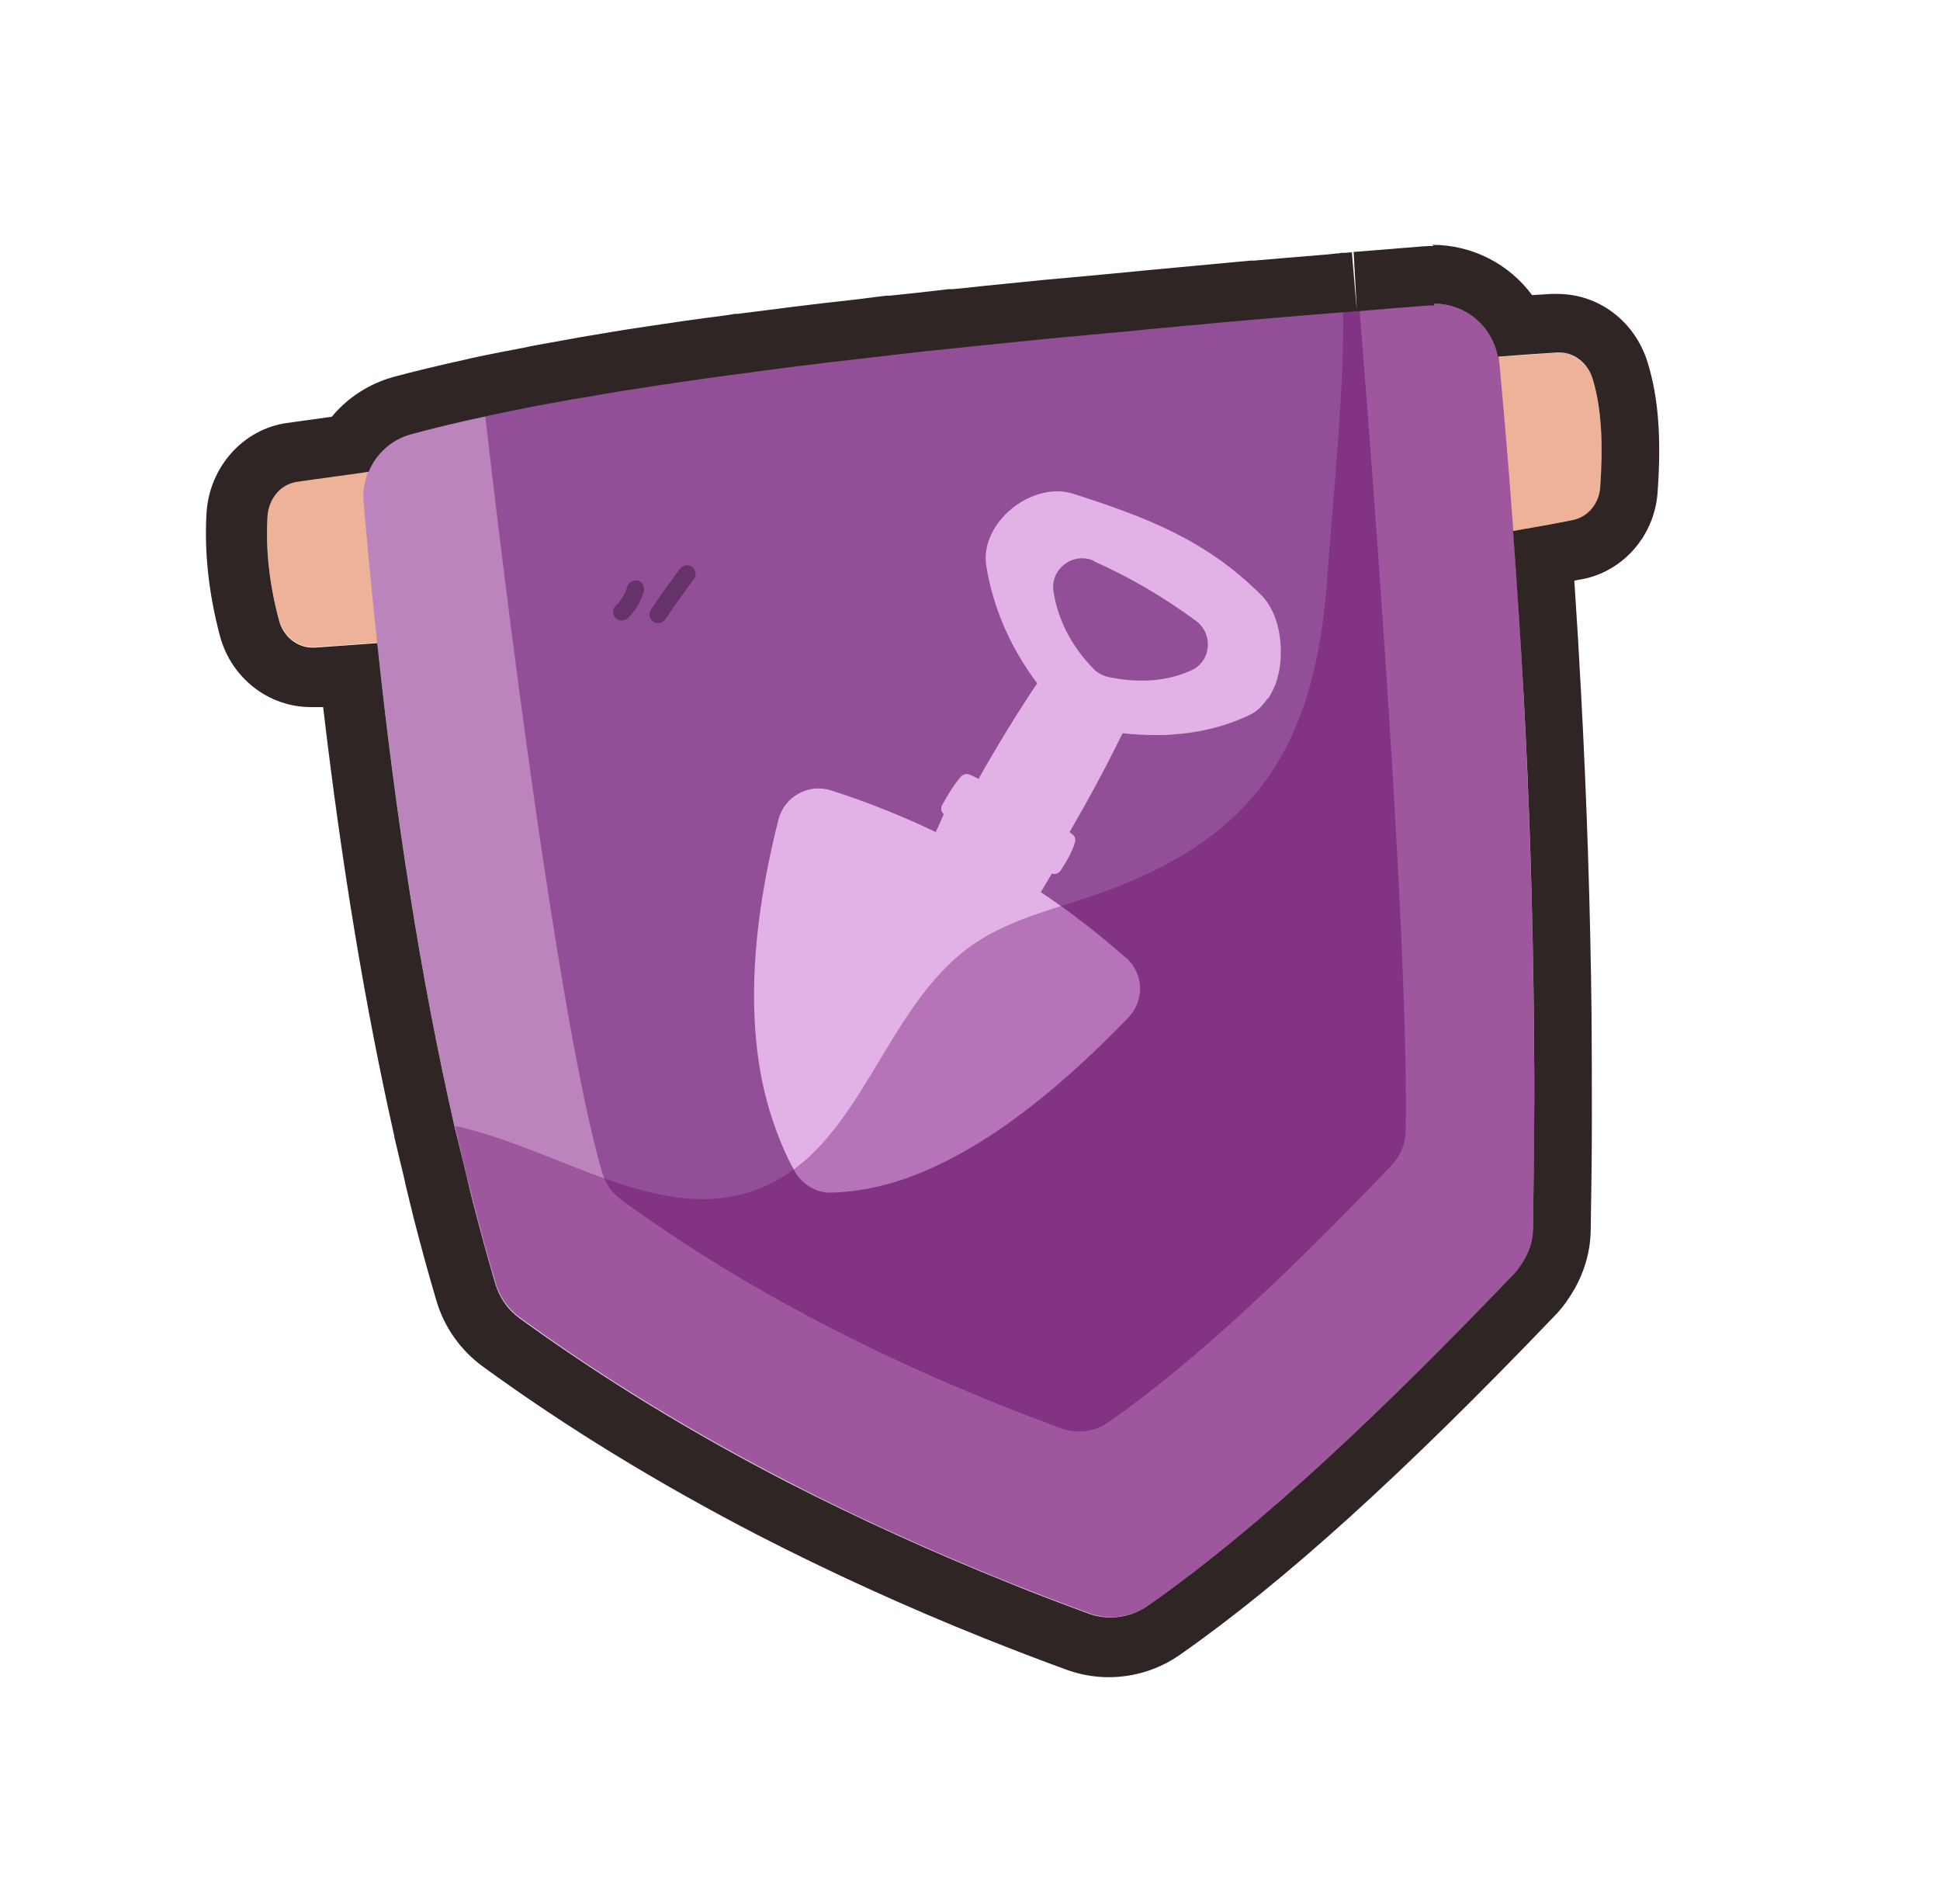 <svg width="53" height="52" viewBox="0 0 53 52" fill="none" xmlns="http://www.w3.org/2000/svg">
<path d="M42.969 14.203C35.056 15.771 22.08 16.754 8.601 17.672C8.162 17.704 7.756 17.396 7.626 16.933C7.366 15.974 7.252 15.015 7.309 14.081C7.341 13.601 7.666 13.211 8.105 13.146C18.871 11.586 30.4 10.441 42.547 9.636C42.977 9.604 43.376 9.913 43.514 10.359C43.774 11.221 43.79 12.236 43.717 13.309C43.684 13.764 43.376 14.121 42.969 14.203Z" fill="#EDB298"/>
<path d="M9.933 13.715C10.607 21.531 11.688 28.803 13.532 35.051C13.646 35.425 13.873 35.758 14.19 35.986C18.732 39.284 23.957 41.933 29.733 44.062C30.278 44.265 30.887 44.184 31.367 43.851C34.503 41.657 37.891 38.415 41.385 34.767C41.694 34.442 41.872 34.011 41.88 33.564C42.027 25.854 41.71 17.964 40.962 9.913C40.873 8.946 40.012 8.223 39.037 8.304C27.857 9.222 17.172 10.213 11.225 11.846C10.396 12.074 9.86 12.87 9.933 13.723V13.715Z" fill="#BB84BC"/>
<path d="M13.256 11.351C14.117 18.858 15.441 28.6 16.457 32.045C16.547 32.337 16.725 32.589 16.969 32.768C20.487 35.328 24.533 37.375 29.002 39.016C29.425 39.171 29.896 39.106 30.27 38.854C32.699 37.156 35.323 34.645 38.021 31.826C38.257 31.574 38.395 31.241 38.403 30.899C38.484 26.617 37.769 16.274 37.143 8.466C27.832 9.246 19.041 10.091 13.264 11.359L13.256 11.351Z" fill="#924E96"/>
<g style="mix-blend-mode:multiply" opacity="0.5">
<g style="mix-blend-mode:multiply">
<path d="M17.426 15.859C17.305 15.835 17.174 15.899 17.134 16.021C17.126 16.062 17.11 16.111 17.093 16.151C17.053 16.249 16.996 16.338 16.931 16.428C16.898 16.468 16.858 16.517 16.817 16.549C16.728 16.631 16.728 16.801 16.817 16.883C16.915 16.972 17.053 16.972 17.15 16.883C17.361 16.688 17.508 16.428 17.589 16.151C17.621 16.029 17.548 15.891 17.426 15.859Z" fill="#3A163D"/>
</g>
<g style="mix-blend-mode:multiply">
<path d="M18.889 15.469C18.767 15.404 18.645 15.444 18.564 15.55C18.296 15.916 18.028 16.281 17.776 16.663C17.711 16.769 17.752 16.931 17.857 16.988C17.979 17.053 18.109 17.013 18.182 16.907C18.434 16.533 18.702 16.159 18.97 15.794C19.043 15.696 18.987 15.526 18.889 15.469Z" fill="#3A163D"/>
</g>
</g>
<path d="M34.641 19.086C34.641 19.086 34.69 19.013 34.706 18.98C34.722 18.956 34.73 18.931 34.746 18.907C34.763 18.866 34.787 18.826 34.803 18.785C34.812 18.761 34.828 18.736 34.836 18.712C34.86 18.647 34.885 18.582 34.901 18.517C34.909 18.476 34.917 18.436 34.933 18.387C34.933 18.354 34.95 18.33 34.95 18.298C34.958 18.249 34.966 18.2 34.974 18.151C34.974 18.127 34.974 18.103 34.982 18.078C34.982 18.021 34.99 17.973 34.99 17.916C34.99 17.899 34.99 17.883 34.99 17.867C34.99 17.81 34.99 17.745 34.99 17.688V17.672C34.974 17.323 34.901 16.981 34.763 16.697C34.681 16.526 34.584 16.38 34.462 16.258C32.967 14.763 31.375 14.146 29.327 13.488C28.19 13.122 26.751 14.284 26.946 15.462C27.141 16.648 27.621 17.713 28.336 18.663C27.767 19.508 27.239 20.378 26.735 21.271C26.654 21.231 26.573 21.19 26.491 21.158C26.41 21.117 26.313 21.149 26.248 21.214C26.069 21.426 25.898 21.694 25.736 21.994C25.695 22.076 25.711 22.181 25.785 22.238C25.711 22.401 25.638 22.563 25.565 22.726C24.647 22.287 23.696 21.905 22.705 21.588C22.088 21.393 21.43 21.751 21.267 22.384C20.69 24.668 20.479 26.707 20.666 28.503C20.731 29.136 20.845 29.729 21.015 30.298C21.015 30.323 21.031 30.355 21.04 30.379C21.121 30.639 21.21 30.899 21.308 31.143C21.324 31.184 21.34 31.216 21.356 31.257C21.462 31.509 21.576 31.753 21.706 31.98C21.803 32.167 21.958 32.313 22.128 32.419C22.307 32.524 22.502 32.581 22.713 32.573C23.688 32.549 24.68 32.281 25.687 31.793C26.191 31.549 26.695 31.257 27.206 30.916C27.548 30.688 27.889 30.436 28.23 30.168C29.091 29.494 29.961 28.689 30.83 27.788C31.05 27.56 31.155 27.259 31.147 26.959C31.131 26.666 31.009 26.374 30.765 26.163C30.513 25.943 30.262 25.732 30.002 25.521C29.912 25.448 29.815 25.374 29.725 25.301C29.677 25.269 29.636 25.228 29.587 25.196C29.213 24.903 28.823 24.627 28.433 24.367C28.531 24.204 28.636 24.034 28.734 23.863C28.734 23.863 28.742 23.863 28.75 23.863C28.84 23.888 28.929 23.847 28.978 23.774C29.156 23.506 29.303 23.238 29.368 23.002C29.392 22.921 29.368 22.839 29.295 22.783C29.27 22.766 29.246 22.75 29.221 22.726C29.717 21.873 30.205 20.971 30.668 20.028C30.985 20.061 31.293 20.077 31.594 20.077C31.748 20.077 31.895 20.077 32.041 20.061C32.78 20.012 33.479 19.841 34.129 19.533C34.186 19.508 34.243 19.468 34.3 19.435C34.316 19.419 34.332 19.411 34.348 19.394C34.381 19.37 34.421 19.338 34.446 19.305C34.462 19.289 34.478 19.264 34.495 19.248C34.519 19.216 34.551 19.183 34.576 19.151C34.592 19.126 34.608 19.11 34.625 19.086H34.641ZM29.872 15.324C30.879 15.771 31.813 16.323 32.683 16.965C33.154 17.323 33.089 18.062 32.553 18.306C31.886 18.614 31.123 18.663 30.286 18.493C30.131 18.46 29.985 18.379 29.872 18.265C29.287 17.664 28.913 16.965 28.783 16.169C28.677 15.551 29.311 15.064 29.88 15.316L29.872 15.324Z" fill="#E2B1E5"/>
<g style="mix-blend-mode:multiply" opacity="0.35">
<path d="M41.88 33.556C42.027 25.846 41.71 17.956 40.962 9.904C40.873 8.938 40.012 8.214 39.037 8.296C38.249 8.361 37.461 8.426 36.672 8.491C36.672 8.507 36.697 8.515 36.697 8.531C36.721 10.741 36.396 13.853 36.258 15.811C35.941 20.231 34.422 22.774 30.27 24.318C29.011 24.789 27.645 25.049 26.549 25.821C24.127 27.527 23.55 31.297 20.82 32.435C18.123 33.556 15.328 31.387 12.435 30.753C12.769 32.232 13.142 33.662 13.549 35.043C13.662 35.417 13.89 35.75 14.207 35.977C18.749 39.276 23.973 41.925 29.75 44.054C30.294 44.257 30.904 44.176 31.383 43.843C34.519 41.649 37.907 38.407 41.401 34.759C41.71 34.434 41.889 34.003 41.897 33.556H41.88Z" fill="#660061"/>
</g>
<path d="M39.183 8.296C40.036 8.296 40.767 8.905 40.922 9.742C41.466 9.701 42.002 9.661 42.547 9.628C42.563 9.628 42.587 9.628 42.604 9.628C43.018 9.628 43.384 9.921 43.514 10.359C43.774 11.221 43.79 12.236 43.717 13.309C43.684 13.764 43.375 14.121 42.969 14.203C42.449 14.308 41.905 14.406 41.336 14.503C41.442 15.974 41.539 17.436 41.62 18.899C41.783 21.872 41.872 24.822 41.905 27.747C41.913 28.722 41.921 29.697 41.913 30.664C41.905 31.631 41.897 32.597 41.88 33.564C41.88 33.865 41.791 34.149 41.645 34.401C41.572 34.531 41.49 34.653 41.385 34.767C37.891 38.415 34.503 41.657 31.367 43.851C31.066 44.062 30.709 44.176 30.343 44.176C30.14 44.176 29.929 44.143 29.734 44.07C29.01 43.802 28.295 43.534 27.597 43.249C25.484 42.404 23.453 41.478 21.503 40.479C18.903 39.138 16.465 37.651 14.19 36.002C13.874 35.774 13.646 35.441 13.532 35.068C13.321 34.344 13.118 33.605 12.923 32.849C12.825 32.468 12.736 32.069 12.639 31.679C12.565 31.379 12.492 31.078 12.419 30.777C11.485 26.683 10.802 22.246 10.307 17.566C9.738 17.607 9.169 17.648 8.592 17.688C8.576 17.688 8.552 17.688 8.535 17.688C8.121 17.688 7.739 17.387 7.625 16.949C7.365 15.99 7.252 15.031 7.309 14.097C7.341 13.617 7.666 13.227 8.105 13.162C8.755 13.065 9.413 12.984 10.071 12.886C10.274 12.399 10.689 12.009 11.225 11.863C11.85 11.692 12.533 11.529 13.256 11.375C13.313 11.359 13.378 11.351 13.435 11.334C13.638 11.294 13.849 11.245 14.06 11.204C14.264 11.164 14.467 11.123 14.678 11.082C14.897 11.042 15.117 11.001 15.344 10.961C15.564 10.92 15.783 10.879 16.01 10.847C16.246 10.806 16.474 10.766 16.709 10.725C16.945 10.684 17.197 10.644 17.44 10.611C17.847 10.546 18.253 10.481 18.675 10.424C18.96 10.384 19.236 10.343 19.52 10.303C19.78 10.27 20.049 10.229 20.317 10.197C20.577 10.164 20.829 10.124 21.097 10.091C21.365 10.059 21.641 10.018 21.917 9.986C22.185 9.953 22.454 9.921 22.722 9.888C23.006 9.856 23.282 9.823 23.575 9.791C23.851 9.758 24.127 9.726 24.412 9.693C24.696 9.661 24.98 9.628 25.265 9.596C25.574 9.563 25.89 9.531 26.207 9.498C26.467 9.474 26.735 9.441 26.995 9.417C27.548 9.36 28.109 9.303 28.677 9.246C28.937 9.222 29.205 9.198 29.474 9.173C29.823 9.141 30.172 9.108 30.522 9.076C30.798 9.051 31.082 9.027 31.359 8.994C31.708 8.962 32.049 8.929 32.399 8.897C32.683 8.873 32.975 8.848 33.268 8.816C33.609 8.783 33.959 8.759 34.308 8.726C34.592 8.702 34.877 8.678 35.161 8.653C35.551 8.621 35.949 8.588 36.347 8.556C36.453 8.548 36.55 8.539 36.656 8.531C36.697 8.531 36.737 8.531 36.77 8.523C36.867 8.515 36.965 8.507 37.07 8.499C37.087 8.499 37.103 8.499 37.119 8.499C37.753 8.442 38.387 8.393 39.02 8.344C39.069 8.344 39.118 8.344 39.167 8.344M39.167 6.719C39.077 6.719 38.98 6.719 38.882 6.728L36.981 6.882L37.07 8.507L36.932 6.89L36.737 6.906H36.632L36.575 6.923H36.51L36.201 6.955L35.015 7.053L34.259 7.118H34.162L33.122 7.215L32.252 7.296L31.204 7.394L30.367 7.475L29.311 7.573L29.051 7.597L28.507 7.646C27.938 7.703 27.377 7.759 26.817 7.816L26.289 7.873L26.02 7.898H25.915L25.07 7.995L24.306 8.076H24.209L23.364 8.182L22.502 8.279L21.69 8.377L20.861 8.483L20.154 8.572H20.073L19.894 8.604L19.269 8.686C19.033 8.718 18.797 8.751 18.57 8.783L18.407 8.808C17.985 8.873 17.562 8.929 17.156 8.994L17.002 9.019C16.807 9.051 16.604 9.084 16.417 9.116C16.222 9.149 16.027 9.181 15.832 9.214L15.702 9.238C15.474 9.279 15.247 9.319 15.027 9.36C14.792 9.401 14.564 9.441 14.345 9.49C14.134 9.531 13.922 9.571 13.711 9.612C13.492 9.653 13.272 9.701 13.061 9.742L12.996 9.758L12.874 9.783C12.874 9.783 12.809 9.799 12.777 9.807C11.997 9.978 11.33 10.14 10.754 10.294C10.079 10.481 9.494 10.863 9.064 11.383C8.649 11.44 8.243 11.497 7.829 11.554C6.642 11.724 5.724 12.756 5.643 13.999C5.578 15.072 5.7 16.209 6.009 17.371C6.317 18.517 7.333 19.313 8.495 19.313C8.552 19.313 8.609 19.313 8.665 19.313H8.828C9.34 23.668 9.982 27.519 10.77 31.021C10.77 31.062 10.786 31.102 10.794 31.143C10.843 31.338 10.884 31.533 10.932 31.728L11.014 32.061L11.087 32.386C11.16 32.679 11.225 32.971 11.298 33.256C11.509 34.076 11.712 34.816 11.924 35.531C12.135 36.246 12.582 36.879 13.183 37.318C15.466 38.984 18.001 40.528 20.699 41.925C22.657 42.932 24.753 43.891 26.93 44.761C27.645 45.045 28.377 45.329 29.116 45.597C29.49 45.736 29.888 45.809 30.286 45.809C30.985 45.809 31.667 45.597 32.244 45.191C35.064 43.217 38.33 40.267 42.506 35.904C42.693 35.709 42.855 35.482 43.01 35.214C43.294 34.718 43.449 34.157 43.457 33.613C43.473 32.638 43.489 31.663 43.489 30.688C43.489 29.713 43.489 28.73 43.481 27.747C43.449 24.83 43.351 21.832 43.189 18.834C43.14 17.907 43.083 16.941 43.01 15.86C43.083 15.844 43.156 15.828 43.229 15.819C44.359 15.6 45.204 14.617 45.285 13.447C45.39 11.96 45.309 10.871 45.017 9.913C44.675 8.783 43.684 8.028 42.547 8.028C42.49 8.028 42.441 8.028 42.384 8.028C42.205 8.036 42.027 8.052 41.856 8.06C41.23 7.215 40.231 6.687 39.126 6.687L39.167 6.719Z" fill="#302525"/>
</svg>
